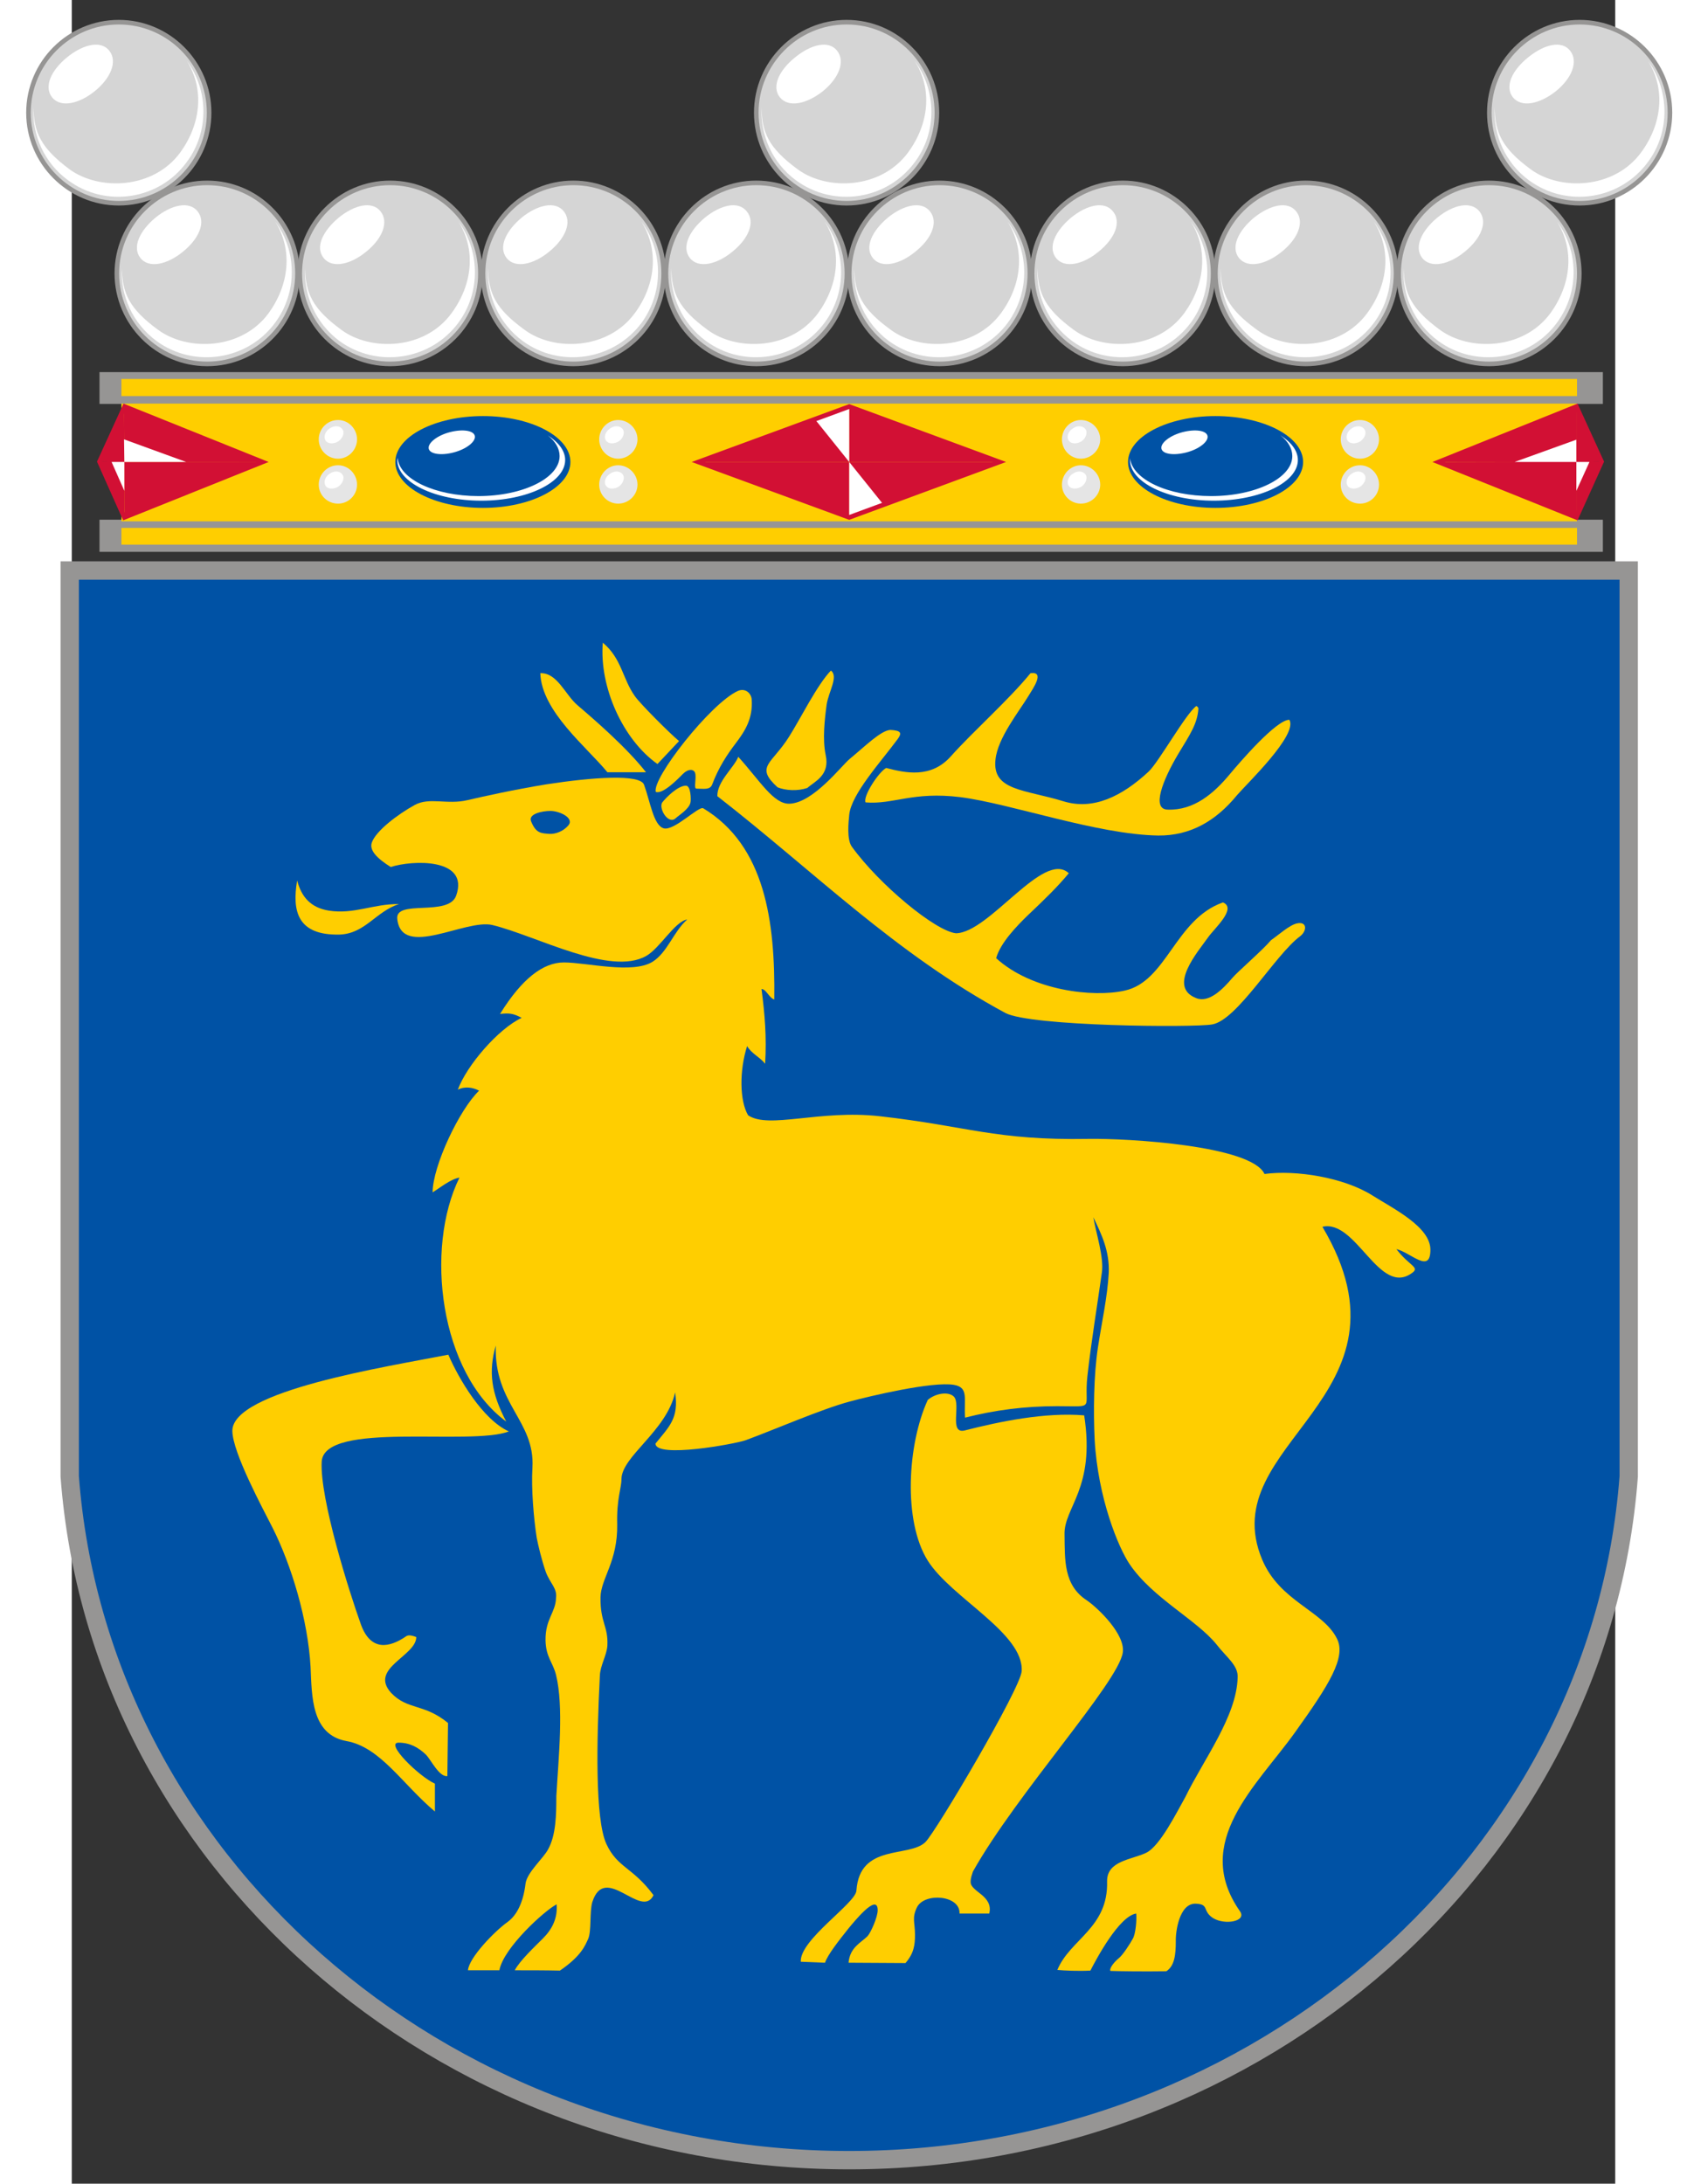 <?xml version="1.0" encoding="UTF-8" standalone="no"?>
<!DOCTYPE svg PUBLIC "-//W3C//DTD SVG 20010904//EN"
"http://www.w3.org/TR/2001/REC-SVG-20010904/DTD/svg10.dtd">
<!-- Created with Sodipodi ("http://www.sodipodi.com/") -->
<svg
   xmlns:dc="http://purl.org/dc/elements/1.1/"
   xmlns:cc="http://web.resource.org/cc/"
   xmlns:rdf="http://www.w3.org/1999/02/22-rdf-syntax-ns#"
   xmlns:svg="http://www.w3.org/2000/svg"
   xmlns="http://www.w3.org/2000/svg"
   xmlns:sodipodi="http://sodipodi.sourceforge.net/DTD/sodipodi-0.dtd"
   xmlns:inkscape="http://www.inkscape.org/namespaces/inkscape"
   xml:space="preserve"
   width="371pt"
   height="480pt"
   style="shape-rendering:geometricPrecision; text-rendering:geometricPrecision; image-rendering:optimizeQuality; fill-rule:evenodd"
   viewBox="0 0 8268 11692"
   id="svg2"
   sodipodi:version="0.34"
   inkscape:version="0.43"
   sodipodi:docname="D:\Dokumenty\Wikipedie\images\svet\svg\Aland coat of arms.svg"
   xmlns:xlink="http://www.w3.org/1999/xlink"><rect x="0" y="0" width="8268" height="11692" fill="#333333" stroke="none"/><sodipodi:namedview
   inkscape:window-height="540"
   inkscape:window-width="767"
   inkscape:pageshadow="2"
   inkscape:pageopacity="0.0"
   borderopacity="1.0"
   bordercolor="#666666"
   pagecolor="#ffffff"
   id="base"
   inkscape:zoom="0.35539137"
   inkscape:cx="372.04742"
   inkscape:cy="526.18048"
   inkscape:window-x="132"
   inkscape:window-y="132"
   inkscape:current-layer="svg2" /><defs
   id="defs4"><style
   type="text/css"
   id="style6">
   
    .str1 {stroke:#969594;stroke-width:14}
    .str2 {stroke:#d21034;stroke-width:14}
    .str0 {stroke:#969594;stroke-width:56}
    .fil7 {fill:none}
    .fil0 {fill:#0052a5}
    .fil2 {fill:#D5D5D5}
    .fil9 {fill:#E5E5E5}
    .fil5 {fill:#d21034}
    .fil8 {fill:#d21034}
    .fil6 {fill:#d21034}
    .fil1 {fill:#ffce00}
    .fil4 {fill:#969594}
    .fil3 {fill:#FFFFFF}
   
  </style></defs><g
   id="Layer 2"
   transform="matrix(1.753,0,0,1.756,-2004.187,-4339.698)"><g
   id="g9"><path
   class="fil0 str0"
   d="M 5901,4211 L 5901,6973 C 5814,8135 4778,9058 3519,9058 C 2260,9058 1224,8135 1137,6973 L 1137,4211 L 5901,4211 z "
   id="path11"
   style="fill:#0052a5;stroke:#969594;stroke-width:56" /><path
   class="fil1"
   d="M 3569,4918 C 3560,4900 3609,4825 3632,4813 C 3690,4828 3769,4846 3830,4777 C 3900,4699 4006,4606 4073,4524 C 4118,4518 4081,4570 4067,4593 C 4038,4641 3973,4721 3966,4787 C 3955,4883 4055,4878 4175,4915 C 4265,4942 4352,4900 4434,4824 C 4465,4795 4549,4645 4580,4624 C 4584,4627 4586,4629 4586,4632 C 4583,4678 4561,4710 4524,4771 C 4477,4850 4442,4939 4492,4940 C 4572,4943 4633,4891 4682,4832 C 4713,4795 4824,4666 4864,4666 C 4891,4712 4733,4862 4704,4896 C 4640,4974 4562,5020 4463,5019 C 4277,5016 4014,4922 3859,4902 C 3712,4884 3655,4925 3569,4918 z "
   id="path13"
   style="fill:#ffce00" /><path
   class="fil1"
   d="M 3996,5560 C 4073,5601 4571,5605 4628,5595 C 4705,5582 4821,5382 4897,5326 C 4918,5310 4919,5280 4887,5287 C 4864,5292 4830,5323 4808,5338 C 4784,5367 4705,5435 4690,5453 C 4661,5487 4619,5530 4580,5515 C 4490,5481 4585,5373 4616,5329 C 4634,5303 4705,5241 4661,5223 C 4515,5274 4489,5465 4360,5492 C 4266,5513 4078,5493 3968,5393 C 3981,5346 4032,5294 4064,5263 C 4120,5210 4155,5176 4190,5134 C 4113,5062 3947,5316 3845,5317 C 3782,5310 3611,5169 3527,5053 C 3511,5031 3517,4977 3519,4956 C 3525,4893 3616,4794 3667,4725 C 3680,4707 3679,4699 3645,4697 C 3616,4698 3565,4749 3521,4785 C 3496,4805 3410,4919 3337,4922 C 3288,4924 3247,4853 3180,4779 C 3167,4812 3115,4854 3116,4899 C 3411,5128 3660,5379 3996,5560 z "
   id="path15"
   style="fill:#ffce00" /><path
   class="fil1"
   d="M 3463,4516 C 3420,4561 3370,4663 3335,4718 C 3282,4802 3230,4808 3300,4872 C 3325,4882 3361,4884 3391,4874 C 3413,4854 3461,4836 3447,4773 C 3437,4726 3444,4664 3450,4620 C 3456,4580 3487,4534 3463,4516 z "
   id="path17"
   style="fill:#ffce00" /><path
   class="fil1"
   d="M 2947,4919 C 2961,4901 2996,4867 3020,4867 C 3035,4867 3036,4909 3034,4918 C 3030,4938 3000,4956 2989,4966 C 2967,4987 2937,4939 2947,4919 z "
   id="path19"
   style="fill:#ffce00" /><path
   class="fil1"
   d="M 2928,4886 C 2915,4846 3095,4616 3179,4578 C 3203,4568 3220,4587 3221,4604 C 3225,4662 3201,4700 3172,4738 C 3146,4772 3120,4811 3100,4864 C 3093,4881 3073,4876 3052,4876 C 3043,4876 3053,4843 3048,4828 C 3044,4816 3027,4815 3011,4831 C 2997,4845 2950,4894 2928,4886 z "
   id="path21"
   style="fill:#ffce00" /><path
   class="fil1"
   d="M 3445,8456 L 3371,8453 C 3367,8386 3539,8275 3541,8236 C 3551,8091 3702,8137 3752,8088 C 3785,8055 4043,7619 4046,7567 C 4053,7451 3831,7344 3759,7230 C 3683,7109 3697,6875 3759,6740 C 3782,6720 3822,6713 3839,6730 C 3861,6754 3823,6845 3872,6833 C 3978,6806 4117,6777 4237,6787 C 4272,7011 4174,7068 4177,7151 C 4178,7228 4174,7305 4245,7351 C 4280,7375 4363,7455 4355,7510 C 4342,7601 4031,7940 3897,8178 C 3894,8189 3890,8196 3890,8210 C 3890,8240 3960,8251 3947,8306 L 3856,8306 C 3859,8250 3749,8241 3726,8287 C 3710,8320 3720,8333 3720,8371 C 3720,8401 3717,8427 3691,8457 L 3517,8456 C 3521,8409 3555,8395 3575,8375 C 3585,8364 3606,8317 3606,8296 C 3606,8240 3530,8336 3518,8350 C 3486,8390 3453,8432 3445,8456 z "
   id="path23"
   style="fill:#ffce00" /><path
   class="fil1"
   d="M 2999,4731 L 2933,4801 C 2827,4726 2755,4566 2766,4431 C 2824,4479 2826,4541 2864,4594 C 2879,4616 2971,4708 2999,4731 z "
   id="path25"
   style="fill:#ffce00" /><path
   class="fil1"
   d="M 2898,4826 L 2780,4826 C 2718,4750 2579,4641 2575,4524 C 2627,4522 2651,4590 2689,4622 C 2743,4668 2840,4752 2898,4826 z "
   id="path27"
   style="fill:#ffce00" /><path
   class="fil1"
   d="M 1832,5156 C 1845,5206 1873,5239 1929,5248 C 2006,5260 2065,5227 2143,5228 C 2072,5251 2040,5318 1962,5321 C 1833,5324 1816,5250 1832,5156 z "
   id="path29"
   style="fill:#ffce00" /><path
   class="fil1"
   d="M 2118,5115 C 2182,5094 2359,5086 2318,5202 C 2295,5268 2130,5212 2138,5274 C 2152,5396 2347,5272 2429,5292 C 2564,5325 2789,5449 2899,5386 C 2941,5362 2986,5281 3024,5275 C 2982,5312 2964,5375 2918,5404 C 2856,5442 2717,5406 2647,5406 C 2584,5406 2519,5455 2452,5563 C 2480,5560 2492,5561 2518,5575 C 2447,5608 2350,5720 2323,5794 C 2345,5783 2369,5787 2388,5797 C 2328,5854 2246,6027 2246,6107 C 2269,6093 2300,6067 2328,6062 C 2221,6279 2268,6657 2471,6806 C 2425,6719 2416,6654 2439,6574 C 2433,6753 2559,6803 2551,6946 C 2547,7010 2555,7102 2564,7160 C 2568,7181 2579,7228 2592,7265 C 2606,7301 2627,7314 2623,7344 C 2622,7388 2590,7408 2591,7473 C 2592,7524 2613,7539 2623,7578 C 2647,7676 2631,7827 2624,7948 C 2624,8004 2623,8067 2599,8110 C 2585,8137 2535,8180 2530,8214 C 2523,8273 2503,8311 2476,8331 C 2434,8361 2357,8441 2354,8479 C 2386,8479 2418,8479 2450,8479 C 2462,8411 2589,8296 2625,8278 C 2628,8320 2612,8353 2583,8382 C 2559,8406 2512,8450 2497,8479 C 2543,8479 2589,8479 2635,8480 C 2701,8435 2712,8403 2721,8384 C 2732,8360 2725,8301 2734,8271 C 2773,8150 2884,8326 2921,8250 C 2857,8164 2811,8167 2777,8094 C 2742,8018 2747,7780 2757,7581 C 2758,7550 2778,7519 2780,7489 C 2783,7430 2758,7419 2759,7342 C 2760,7284 2812,7233 2810,7119 C 2808,7041 2823,7009 2823,6982 C 2823,6912 2961,6835 2987,6717 C 2999,6796 2969,6821 2927,6873 C 2927,6919 3171,6874 3202,6863 C 3287,6832 3434,6768 3520,6745 C 3583,6728 3773,6683 3839,6694 C 3885,6702 3869,6736 3873,6794 C 3963,6771 4055,6759 4154,6759 C 4276,6759 4235,6772 4247,6666 C 4259,6560 4276,6458 4291,6352 C 4298,6305 4273,6231 4265,6183 C 4290,6235 4315,6286 4312,6353 C 4308,6427 4291,6501 4279,6580 C 4266,6665 4265,6777 4269,6861 C 4279,7040 4342,7191 4376,7241 C 4446,7344 4580,7410 4641,7485 C 4671,7524 4708,7549 4706,7586 C 4703,7705 4602,7836 4546,7951 C 4522,7993 4469,8101 4426,8121 C 4382,8142 4306,8145 4307,8208 C 4311,8350 4194,8384 4155,8478 C 4177,8480 4220,8482 4256,8480 C 4275,8443 4344,8314 4396,8306 C 4398,8327 4394,8368 4386,8382 C 4378,8397 4355,8433 4342,8443 C 4334,8449 4313,8471 4317,8481 C 4342,8482 4419,8483 4488,8482 C 4513,8466 4517,8432 4517,8390 C 4516,8364 4527,8273 4579,8276 C 4620,8278 4597,8298 4631,8320 C 4667,8342 4735,8330 4713,8299 C 4565,8088 4764,7917 4881,7754 C 4985,7609 5039,7524 5009,7467 C 4966,7382 4835,7355 4781,7227 C 4630,6869 5276,6735 4965,6212 C 5069,6188 5139,6428 5240,6352 C 5263,6335 5230,6331 5191,6280 C 5236,6291 5295,6357 5295,6282 C 5295,6212 5182,6157 5117,6116 C 5031,6062 4885,6038 4788,6051 C 4748,5964 4369,5942 4250,5944 C 3964,5949 3881,5905 3613,5875 C 3429,5854 3273,5915 3210,5872 C 3184,5828 3183,5736 3207,5661 C 3220,5684 3247,5695 3262,5715 C 3267,5633 3261,5564 3251,5487 C 3265,5487 3274,5514 3290,5519 C 3293,5280 3262,5050 3073,4936 C 3059,4928 2984,5006 2952,4997 C 2921,4988 2911,4916 2892,4864 C 2880,4831 2736,4841 2593,4863 C 2495,4879 2400,4900 2353,4911 C 2290,4926 2236,4901 2191,4926 C 2140,4954 2072,5005 2060,5041 C 2052,5065 2078,5090 2118,5115 z "
   id="path31"
   style="fill:#ffce00" /><path
   class="fil0"
   d="M 2606,4944 C 2581,4944 2537,4953 2547,4976 C 2562,5013 2578,5012 2603,5014 C 2622,5015 2645,5006 2660,4989 C 2681,4966 2634,4944 2606,4944 z "
   id="path33"
   style="fill:#0052a5" /><path
   class="fil1"
   d="M 2479,6836 C 2399,6800 2326,6676 2294,6602 C 2105,6639 1632,6712 1634,6835 C 1635,6901 1727,7071 1757,7130 C 1815,7245 1865,7411 1873,7554 C 1877,7643 1875,7760 1982,7780 C 2086,7798 2153,7911 2253,7995 L 2253,7910 C 2204,7888 2099,7785 2142,7785 C 2176,7785 2202,7799 2226,7822 C 2242,7839 2266,7890 2291,7887 L 2293,7725 C 2220,7665 2169,7686 2119,7633 C 2051,7558 2196,7521 2196,7463 C 2188,7460 2175,7455 2166,7460 C 2114,7496 2057,7507 2027,7425 C 1991,7325 1901,7041 1907,6928 C 1915,6803 2362,6881 2479,6836 z "
   id="path35"
   style="fill:#ffce00" /></g><g
   id="g37"><g
   id="g39"><path
   class="fil2 str1"
   d="M 3511,2539 C 3663,2539 3787,2663 3787,2815 C 3787,2967 3663,3091 3511,3091 C 3359,3091 3235,2967 3235,2815 C 3235,2663 3359,2539 3511,2539 z "
   id="path41"
   style="fill:#d5d5d5;stroke:#969594;stroke-width:14" /><path
   class="fil3"
   d="M 3354,2646 C 3305,2685 3281,2735 3307,2768 C 3334,2801 3390,2788 3439,2749 C 3487,2710 3508,2659 3482,2626 C 3456,2593 3402,2607 3354,2646 z "
   id="path43"
   style="fill:#ffffff" /><path
   class="fil3"
   d="M 3719,2657 C 3785,2746 3789,2872 3720,2965 C 3635,3081 3472,3106 3356,3021 C 3284,2968 3247,2883 3251,2799 C 3252,2875 3272,2922 3362,2988 C 3451,3053 3616,3049 3699,2936 C 3763,2849 3774,2743 3719,2657 z "
   id="path45"
   style="fill:#ffffff" /></g><g
   id="g47"><path
   class="fil2 str1"
   d="M 5751,2539 C 5903,2539 6027,2663 6027,2815 C 6027,2967 5903,3091 5751,3091 C 5599,3091 5475,2967 5475,2815 C 5475,2663 5599,2539 5751,2539 z "
   id="path49"
   style="fill:#d5d5d5;stroke:#969594;stroke-width:14" /><path
   class="fil3"
   d="M 5594,2646 C 5545,2685 5521,2735 5547,2768 C 5574,2801 5630,2788 5679,2749 C 5727,2710 5748,2659 5722,2626 C 5696,2593 5642,2607 5594,2646 z "
   id="path51"
   style="fill:#ffffff" /><path
   class="fil3"
   d="M 5960,2657 C 6025,2746 6029,2872 5960,2965 C 5875,3081 5712,3106 5596,3021 C 5524,2968 5487,2883 5491,2799 C 5493,2875 5512,2922 5602,2988 C 5691,3053 5856,3049 5939,2936 C 6003,2849 6014,2743 5960,2657 z "
   id="path53"
   style="fill:#ffffff" /></g><g
   id="g55"><path
   class="fil2 str1"
   d="M 5474,3029 C 5626,3029 5750,3153 5750,3305 C 5750,3457 5626,3581 5474,3581 C 5322,3581 5198,3457 5198,3305 C 5198,3153 5322,3029 5474,3029 z "
   id="path57"
   style="fill:#d5d5d5;stroke:#969594;stroke-width:14" /><path
   class="fil3"
   d="M 5316,3135 C 5268,3175 5244,3225 5270,3258 C 5296,3291 5353,3278 5401,3238 C 5449,3199 5471,3149 5445,3116 C 5418,3083 5364,3096 5316,3135 z "
   id="path59"
   style="fill:#ffffff" /><path
   class="fil3"
   d="M 5682,3147 C 5748,3236 5751,3361 5682,3455 C 5598,3570 5434,3595 5319,3511 C 5246,3457 5209,3373 5213,3289 C 5215,3365 5235,3412 5324,3477 C 5414,3543 5579,3539 5662,3426 C 5725,3339 5736,3233 5682,3147 z "
   id="path61"
   style="fill:#ffffff" /></g><g
   id="g63"><path
   class="fil2 str1"
   d="M 4914,3029 C 5066,3029 5190,3153 5190,3305 C 5190,3457 5066,3581 4914,3581 C 4762,3581 4638,3457 4638,3305 C 4638,3153 4762,3029 4914,3029 z "
   id="path65"
   style="fill:#d5d5d5;stroke:#969594;stroke-width:14" /><path
   class="fil3"
   d="M 4756,3135 C 4708,3175 4684,3225 4710,3258 C 4737,3291 4793,3278 4842,3238 C 4890,3199 4911,3149 4885,3116 C 4859,3083 4805,3096 4756,3135 z "
   id="path67"
   style="fill:#ffffff" /><path
   class="fil3"
   d="M 5122,3147 C 5188,3236 5192,3361 5123,3455 C 5038,3570 4875,3595 4759,3511 C 4687,3457 4650,3373 4654,3289 C 4655,3365 4675,3412 4765,3477 C 4854,3543 5019,3539 5102,3426 C 5166,3339 5177,3233 5122,3147 z "
   id="path69"
   style="fill:#ffffff" /></g><g
   id="g71"><path
   class="fil2 str1"
   d="M 4355,3029 C 4507,3029 4631,3153 4631,3305 C 4631,3457 4507,3581 4355,3581 C 4202,3581 4078,3457 4078,3305 C 4078,3153 4202,3029 4355,3029 z "
   id="path73"
   style="fill:#d5d5d5;stroke:#969594;stroke-width:14" /><path
   class="fil3"
   d="M 4197,3135 C 4149,3175 4125,3225 4151,3258 C 4177,3291 4234,3278 4282,3238 C 4330,3199 4352,3149 4325,3116 C 4299,3083 4245,3096 4197,3135 z "
   id="path75"
   style="fill:#ffffff" /><path
   class="fil3"
   d="M 4563,3147 C 4628,3236 4632,3361 4563,3455 C 4478,3570 4315,3595 4200,3511 C 4127,3457 4090,3373 4094,3289 C 4096,3365 4116,3412 4205,3477 C 4295,3543 4460,3539 4543,3426 C 4606,3339 4617,3233 4563,3147 z "
   id="path77"
   style="fill:#ffffff" /></g><g
   id="g79"><path
   class="fil2 str1"
   d="M 3795,3029 C 3947,3029 4071,3153 4071,3305 C 4071,3457 3947,3581 3795,3581 C 3643,3581 3519,3457 3519,3305 C 3519,3153 3643,3029 3795,3029 z "
   id="path81"
   style="fill:#d5d5d5;stroke:#969594;stroke-width:14" /><path
   class="fil3"
   d="M 3637,3135 C 3589,3175 3565,3225 3591,3258 C 3617,3291 3674,3278 3722,3238 C 3771,3199 3792,3149 3766,3116 C 3740,3083 3685,3096 3637,3135 z "
   id="path83"
   style="fill:#ffffff" /><path
   class="fil3"
   d="M 4003,3147 C 4069,3236 4072,3361 4004,3455 C 3919,3570 3756,3595 3640,3511 C 3567,3457 3531,3373 3534,3289 C 3536,3365 3556,3412 3646,3477 C 3735,3543 3900,3539 3983,3426 C 4047,3339 4057,3233 4003,3147 z "
   id="path85"
   style="fill:#ffffff" /></g><g
   id="g87"><path
   class="fil2 str1"
   d="M 3235,3029 C 3387,3029 3512,3153 3512,3305 C 3512,3457 3387,3581 3235,3581 C 3083,3581 2959,3457 2959,3305 C 2959,3153 3083,3029 3235,3029 z "
   id="path89"
   style="fill:#d5d5d5;stroke:#969594;stroke-width:14" /><path
   class="fil3"
   d="M 3078,3135 C 3030,3175 3006,3225 3032,3258 C 3058,3291 3115,3278 3163,3238 C 3211,3199 3233,3149 3206,3116 C 3180,3083 3126,3096 3078,3135 z "
   id="path91"
   style="fill:#ffffff" /><path
   class="fil3"
   d="M 3444,3147 C 3509,3236 3513,3361 3444,3455 C 3359,3570 3196,3595 3081,3511 C 3008,3457 2971,3373 2975,3289 C 2977,3365 2997,3412 3086,3477 C 3175,3543 3341,3539 3424,3426 C 3487,3339 3498,3233 3444,3147 z "
   id="path93"
   style="fill:#ffffff" /></g><g
   id="g95"><path
   class="fil2 str1"
   d="M 2676,3029 C 2828,3029 2952,3153 2952,3305 C 2952,3457 2828,3581 2676,3581 C 2524,3581 2400,3457 2400,3305 C 2400,3153 2524,3029 2676,3029 z "
   id="path97"
   style="fill:#d5d5d5;stroke:#969594;stroke-width:14" /><path
   class="fil3"
   d="M 2518,3135 C 2470,3175 2446,3225 2472,3258 C 2498,3291 2555,3278 2603,3238 C 2651,3199 2673,3149 2647,3116 C 2621,3083 2566,3096 2518,3135 z "
   id="path99"
   style="fill:#ffffff" /><path
   class="fil3"
   d="M 2884,3147 C 2950,3236 2953,3361 2885,3455 C 2800,3570 2636,3595 2521,3511 C 2448,3457 2412,3373 2415,3289 C 2417,3365 2437,3412 2527,3477 C 2616,3543 2781,3539 2864,3426 C 2928,3339 2938,3233 2884,3147 z "
   id="path101"
   style="fill:#ffffff" /></g><g
   id="g103"><path
   class="fil2 str1"
   d="M 2116,3029 C 2268,3029 2392,3153 2392,3305 C 2392,3457 2268,3581 2116,3581 C 1964,3581 1840,3457 1840,3305 C 1840,3153 1964,3029 2116,3029 z "
   id="path105"
   style="fill:#d5d5d5;stroke:#969594;stroke-width:14" /><path
   class="fil3"
   d="M 1959,3135 C 1911,3175 1886,3225 1913,3258 C 1939,3291 1996,3278 2044,3238 C 2092,3199 2113,3149 2087,3116 C 2061,3083 2007,3096 1959,3135 z "
   id="path107"
   style="fill:#ffffff" /><path
   class="fil3"
   d="M 2325,3147 C 2390,3236 2394,3361 2325,3455 C 2240,3570 2077,3595 1961,3511 C 1889,3457 1852,3373 1856,3289 C 1858,3365 1878,3412 1967,3477 C 2056,3543 2222,3539 2304,3426 C 2368,3339 2379,3233 2325,3147 z "
   id="path109"
   style="fill:#ffffff" /></g><g
   id="g111"><path
   class="fil2 str1"
   d="M 1557,3029 C 1709,3029 1833,3153 1833,3305 C 1833,3457 1709,3581 1557,3581 C 1405,3581 1281,3457 1281,3305 C 1281,3153 1405,3029 1557,3029 z "
   id="path113"
   style="fill:#d5d5d5;stroke:#969594;stroke-width:14" /><path
   class="fil3"
   d="M 1399,3135 C 1351,3175 1327,3225 1353,3258 C 1379,3291 1436,3278 1484,3238 C 1532,3199 1554,3149 1528,3116 C 1502,3083 1447,3096 1399,3135 z "
   id="path115"
   style="fill:#ffffff" /><path
   class="fil3"
   d="M 1765,3147 C 1831,3236 1834,3361 1765,3455 C 1681,3570 1517,3595 1402,3511 C 1329,3457 1292,3373 1296,3289 C 1298,3365 1318,3412 1407,3477 C 1497,3543 1662,3539 1745,3426 C 1808,3339 1819,3233 1765,3147 z "
   id="path117"
   style="fill:#ffffff" /></g><g
   id="g119"><path
   class="fil2 str1"
   d="M 1287,2539 C 1439,2539 1563,2663 1563,2815 C 1563,2967 1439,3091 1287,3091 C 1135,3091 1011,2967 1011,2815 C 1011,2663 1135,2539 1287,2539 z "
   id="path121"
   style="fill:#d5d5d5;stroke:#969594;stroke-width:14" /><path
   class="fil3"
   d="M 1129,2646 C 1081,2685 1057,2735 1083,2768 C 1109,2801 1166,2788 1214,2749 C 1262,2710 1284,2659 1258,2626 C 1232,2593 1177,2607 1129,2646 z "
   id="path123"
   style="fill:#ffffff" /><path
   class="fil3"
   d="M 1495,2657 C 1561,2746 1564,2872 1495,2965 C 1411,3081 1247,3106 1132,3021 C 1059,2968 1022,2883 1026,2799 C 1028,2875 1048,2922 1137,2988 C 1227,3053 1392,3049 1475,2936 C 1538,2849 1549,2743 1495,2657 z "
   id="path125"
   style="fill:#ffffff" /></g></g><g
   id="g127"><path
   class="fil4"
   d="M 1228,4056 L 5822,4056 L 5822,4154 L 1228,4154 L 1228,4056 z "
   id="path129"
   style="fill:#969594" /><path
   class="fil4"
   d="M 1228,3606 L 5822,3606 L 5822,3703 L 1228,3703 L 1228,3606 z "
   id="path131"
   style="fill:#969594" /><path
   class="fil1"
   d="M 1295,3702 L 5743,3702 L 5743,4061 L 1295,4061 L 1295,3702 z "
   id="path133"
   style="fill:#ffce00" /><path
   class="fil1"
   d="M 1295,3627 L 5743,3627 L 5743,3679 L 1295,3679 L 1295,3627 z "
   id="path135"
   style="fill:#ffce00" /><path
   class="fil1"
   d="M 1295,4081 L 5743,4081 L 5743,4132 L 1295,4132 L 1295,4081 z "
   id="path137"
   style="fill:#ffce00" /></g><g
   id="g139"><g
   id="g141"><path
   class="fil5"
   d="M 3978,3880 L 3519,3711 L 3519,3880 L 3978,3880 z "
   id="path143"
   style="fill:#d21034" /><path
   class="fil5"
   d="M 3060,3880 L 3519,4049 L 3519,3880 L 3060,3880 z "
   id="path145"
   style="fill:#d21034" /><path
   class="fil6"
   d="M 3060,3880 L 3519,3711 L 3519,3880 L 3060,3880 z "
   id="path147"
   style="fill:#d21034" /><path
   class="fil6"
   d="M 3978,3880 L 3519,4049 L 3519,3880 L 3978,3880 z "
   id="path149"
   style="fill:#d21034" /><path
   class="fil3"
   d="M 3519,3707 L 3519,3880 L 3412,3747 L 3519,3707 z "
   id="path151"
   style="fill:#ffffff" /><path
   class="fil3"
   d="M 3519,4053 L 3519,3880 L 3626,4013 L 3519,4053 z "
   id="path153"
   style="fill:#ffffff" /><path
   class="fil7 str2"
   d="M 3519,4049 L 3058,3880 L 3519,3711 L 3978,3880 L 3519,4049 z "
   id="path155"
   style="fill:none;stroke:#d21034;stroke-width:14" /></g><g
   id="g157"><path
   class="fil0"
   d="M 4638,3740 C 4786,3740 4906,3803 4906,3880 C 4906,3957 4786,4020 4638,4020 C 4491,4020 4371,3957 4371,3880 C 4371,3803 4491,3740 4638,3740 z "
   id="path159"
   style="fill:#0052a5" /><path
   class="fil3"
   d="M 4837,3799 C 4870,3820 4890,3846 4890,3874 C 4890,3942 4775,3998 4633,3998 C 4492,3998 4377,3942 4377,3874 C 4377,3872 4377,3870 4377,3868 C 4384,3933 4492,3984 4625,3984 C 4761,3984 4873,3929 4873,3862 C 4873,3839 4860,3817 4837,3799 z "
   id="path161"
   style="fill:#ffffff" /><path
   class="fil3"
   d="M 4538,3789 C 4577,3779 4611,3784 4614,3801 C 4617,3818 4588,3841 4549,3851 C 4510,3861 4476,3856 4473,3839 C 4470,3822 4499,3799 4538,3789 z "
   id="path163"
   style="fill:#ffffff" /></g><g
   id="g165"><path
   class="fil0"
   d="M 2400,3740 C 2547,3740 2667,3803 2667,3880 C 2667,3957 2547,4020 2400,4020 C 2252,4020 2132,3957 2132,3880 C 2132,3803 2252,3740 2400,3740 z "
   id="path167"
   style="fill:#0052a5" /><path
   class="fil3"
   d="M 2598,3799 C 2631,3820 2651,3846 2651,3874 C 2651,3942 2536,3998 2395,3998 C 2253,3998 2138,3942 2138,3874 C 2138,3872 2138,3870 2139,3868 C 2145,3933 2254,3984 2386,3984 C 2522,3984 2634,3929 2634,3862 C 2634,3839 2621,3817 2598,3799 z "
   id="path169"
   style="fill:#ffffff" /><path
   class="fil3"
   d="M 2299,3789 C 2338,3779 2372,3784 2375,3801 C 2378,3818 2349,3841 2310,3851 C 2272,3861 2237,3856 2234,3839 C 2231,3822 2260,3799 2299,3789 z "
   id="path171"
   style="fill:#ffffff" /></g><g
   id="g173"><path
   class="fil7"
   d="M 5322,3879 L 5781,3711 L 5781,3880 L 5322,3879 z "
   id="path175"
   style="fill:none" /><path
   class="fil7 str2"
   d="M 5741,4049 L 5320,3880 L 5741,3711 L 5818,3879 L 5741,4049 z "
   id="path177"
   style="fill:none;stroke:#d21034;stroke-width:14" /><path
   class="fil6"
   d="M 5320,3880 L 5741,3711 L 5741,3880 L 5320,3880 z "
   id="path179"
   style="fill:#d21034" /><path
   class="fil6"
   d="M 5818,3879 L 5741,3880 L 5741,4049 L 5818,3879 z "
   id="path181"
   style="fill:#d21034" /><path
   class="fil8"
   d="M 5818,3879 L 5741,3708 L 5741,3880 L 5818,3879 z "
   id="path183"
   style="fill:#d21034" /><path
   class="fil8"
   d="M 5321,3880 L 5741,4049 L 5741,3879 L 5321,3880 z "
   id="path185"
   style="fill:#d21034" /><path
   class="fil3"
   d="M 5741,3968 L 5741,3880 L 5781,3880 L 5741,3968 z "
   id="path187"
   style="fill:#ffffff" /><path
   class="fil3"
   d="M 5741,3812 L 5741,3880 L 5552,3880 L 5741,3812 z "
   id="path189"
   style="fill:#ffffff" /></g><g
   id="g191"><path
   class="fil7"
   d="M 1724,3879 L 1265,3711 L 1265,3880 L 1724,3879 z "
   id="path193"
   style="fill:none" /><path
   class="fil7 str2"
   d="M 1304,4049 L 1726,3880 L 1305,3711 L 1228,3879 L 1304,4049 z "
   id="path195"
   style="fill:none;stroke:#d21034;stroke-width:14" /><path
   class="fil6"
   d="M 1726,3881 L 1303,3710 L 1304,3880 L 1726,3881 z "
   id="path197"
   style="fill:#d21034" /><path
   class="fil6"
   d="M 1228,3879 L 1305,3880 L 1304,4049 L 1228,3879 z "
   id="path199"
   style="fill:#d21034" /><path
   class="fil8"
   d="M 1724,3880 L 1304,4049 L 1304,3880 L 1724,3880 z "
   id="path201"
   style="fill:#d21034" /><path
   class="fil8"
   d="M 1228,3879 L 1303,3711 L 1304,3880 L 1228,3879 z "
   id="path203"
   style="fill:#d21034" /><path
   class="fil3"
   d="M 1304,3968 L 1304,3880 L 1265,3880 L 1304,3968 z "
   id="path205"
   style="fill:#ffffff" /><path
   class="fil3"
   d="M 1303,3811 L 1304,3880 L 1493,3880 L 1303,3811 z "
   id="path207"
   style="fill:#ffffff" /></g><g
   id="g209"><g
   id="g211"><path
   class="fil9"
   d="M 2813,3752 C 2845,3752 2872,3779 2872,3811 C 2872,3843 2845,3870 2813,3870 C 2781,3870 2755,3843 2755,3811 C 2755,3779 2781,3752 2813,3752 z "
   id="path213"
   style="fill:#e5e5e5" /><path
   class="fil3"
   d="M 2788,3778 C 2802,3768 2819,3769 2827,3780 C 2834,3790 2829,3807 2815,3817 C 2800,3826 2783,3825 2776,3815 C 2768,3804 2774,3787 2788,3778 z "
   id="path215"
   style="fill:#ffffff" /></g><g
   id="g217"><path
   class="fil9"
   d="M 2813,3890 C 2845,3890 2872,3917 2872,3949 C 2872,3981 2845,4007 2813,4007 C 2781,4007 2755,3981 2755,3949 C 2755,3917 2781,3890 2813,3890 z "
   id="path219"
   style="fill:#e5e5e5" /><path
   class="fil3"
   d="M 2788,3916 C 2802,3906 2819,3907 2827,3918 C 2834,3928 2829,3945 2815,3955 C 2800,3964 2783,3963 2776,3953 C 2768,3942 2774,3925 2788,3916 z "
   id="path221"
   style="fill:#ffffff" /></g></g><g
   id="g223"><g
   id="g225"><path
   class="fil9"
   d="M 4227,3752 C 4259,3752 4286,3779 4286,3811 C 4286,3843 4259,3870 4227,3870 C 4195,3870 4169,3843 4169,3811 C 4169,3779 4195,3752 4227,3752 z "
   id="path227"
   style="fill:#e5e5e5" /><path
   class="fil3"
   d="M 4202,3778 C 4216,3768 4233,3769 4241,3780 C 4248,3790 4243,3807 4229,3817 C 4214,3826 4197,3825 4190,3815 C 4182,3804 4188,3787 4202,3778 z "
   id="path229"
   style="fill:#ffffff" /></g><g
   id="g231"><path
   class="fil9"
   d="M 4227,3890 C 4259,3890 4286,3917 4286,3949 C 4286,3981 4259,4007 4227,4007 C 4195,4007 4169,3981 4169,3949 C 4169,3917 4195,3890 4227,3890 z "
   id="path233"
   style="fill:#e5e5e5" /><path
   class="fil3"
   d="M 4202,3916 C 4216,3906 4233,3907 4241,3918 C 4248,3928 4243,3945 4229,3955 C 4214,3964 4197,3963 4190,3953 C 4182,3942 4188,3925 4202,3916 z "
   id="path235"
   style="fill:#ffffff" /></g></g><g
   id="g237"><g
   id="g239"><path
   class="fil9"
   d="M 1957,3752 C 1989,3752 2015,3779 2015,3811 C 2015,3843 1989,3870 1957,3870 C 1924,3870 1898,3843 1898,3811 C 1898,3779 1924,3752 1957,3752 z "
   id="path241"
   style="fill:#e5e5e5" /><path
   class="fil3"
   d="M 1931,3778 C 1945,3768 1963,3769 1970,3780 C 1978,3790 1972,3807 1958,3817 C 1944,3826 1926,3825 1919,3815 C 1912,3804 1917,3787 1931,3778 z "
   id="path243"
   style="fill:#ffffff" /></g><g
   id="g245"><path
   class="fil9"
   d="M 1957,3890 C 1989,3890 2015,3917 2015,3949 C 2015,3981 1989,4007 1957,4007 C 1924,4007 1898,3981 1898,3949 C 1898,3917 1924,3890 1957,3890 z "
   id="path247"
   style="fill:#e5e5e5" /><path
   class="fil3"
   d="M 1931,3916 C 1945,3906 1963,3907 1970,3918 C 1978,3928 1972,3945 1958,3955 C 1944,3964 1926,3963 1919,3953 C 1912,3942 1917,3925 1931,3916 z "
   id="path249"
   style="fill:#ffffff" /></g></g><g
   id="g251"><g
   id="g253"><path
   class="fil9"
   d="M 5080,3752 C 5112,3752 5138,3779 5138,3811 C 5138,3843 5112,3870 5080,3870 C 5047,3870 5021,3843 5021,3811 C 5021,3779 5047,3752 5080,3752 z "
   id="path255"
   style="fill:#e5e5e5" /><path
   class="fil3"
   d="M 5054,3778 C 5068,3768 5086,3769 5093,3780 C 5101,3790 5095,3807 5081,3817 C 5067,3826 5049,3825 5042,3815 C 5035,3804 5040,3787 5054,3778 z "
   id="path257"
   style="fill:#ffffff" /></g><g
   id="g259"><path
   class="fil9"
   d="M 5080,3890 C 5112,3890 5138,3917 5138,3949 C 5138,3981 5112,4007 5080,4007 C 5047,4007 5021,3981 5021,3949 C 5021,3917 5047,3890 5080,3890 z "
   id="path261"
   style="fill:#e5e5e5" /><path
   class="fil3"
   d="M 5054,3916 C 5068,3906 5086,3907 5093,3918 C 5101,3928 5095,3945 5081,3955 C 5067,3964 5049,3963 5042,3953 C 5035,3942 5040,3925 5054,3916 z "
   id="path263"
   style="fill:#ffffff" /></g></g></g></g></svg>
